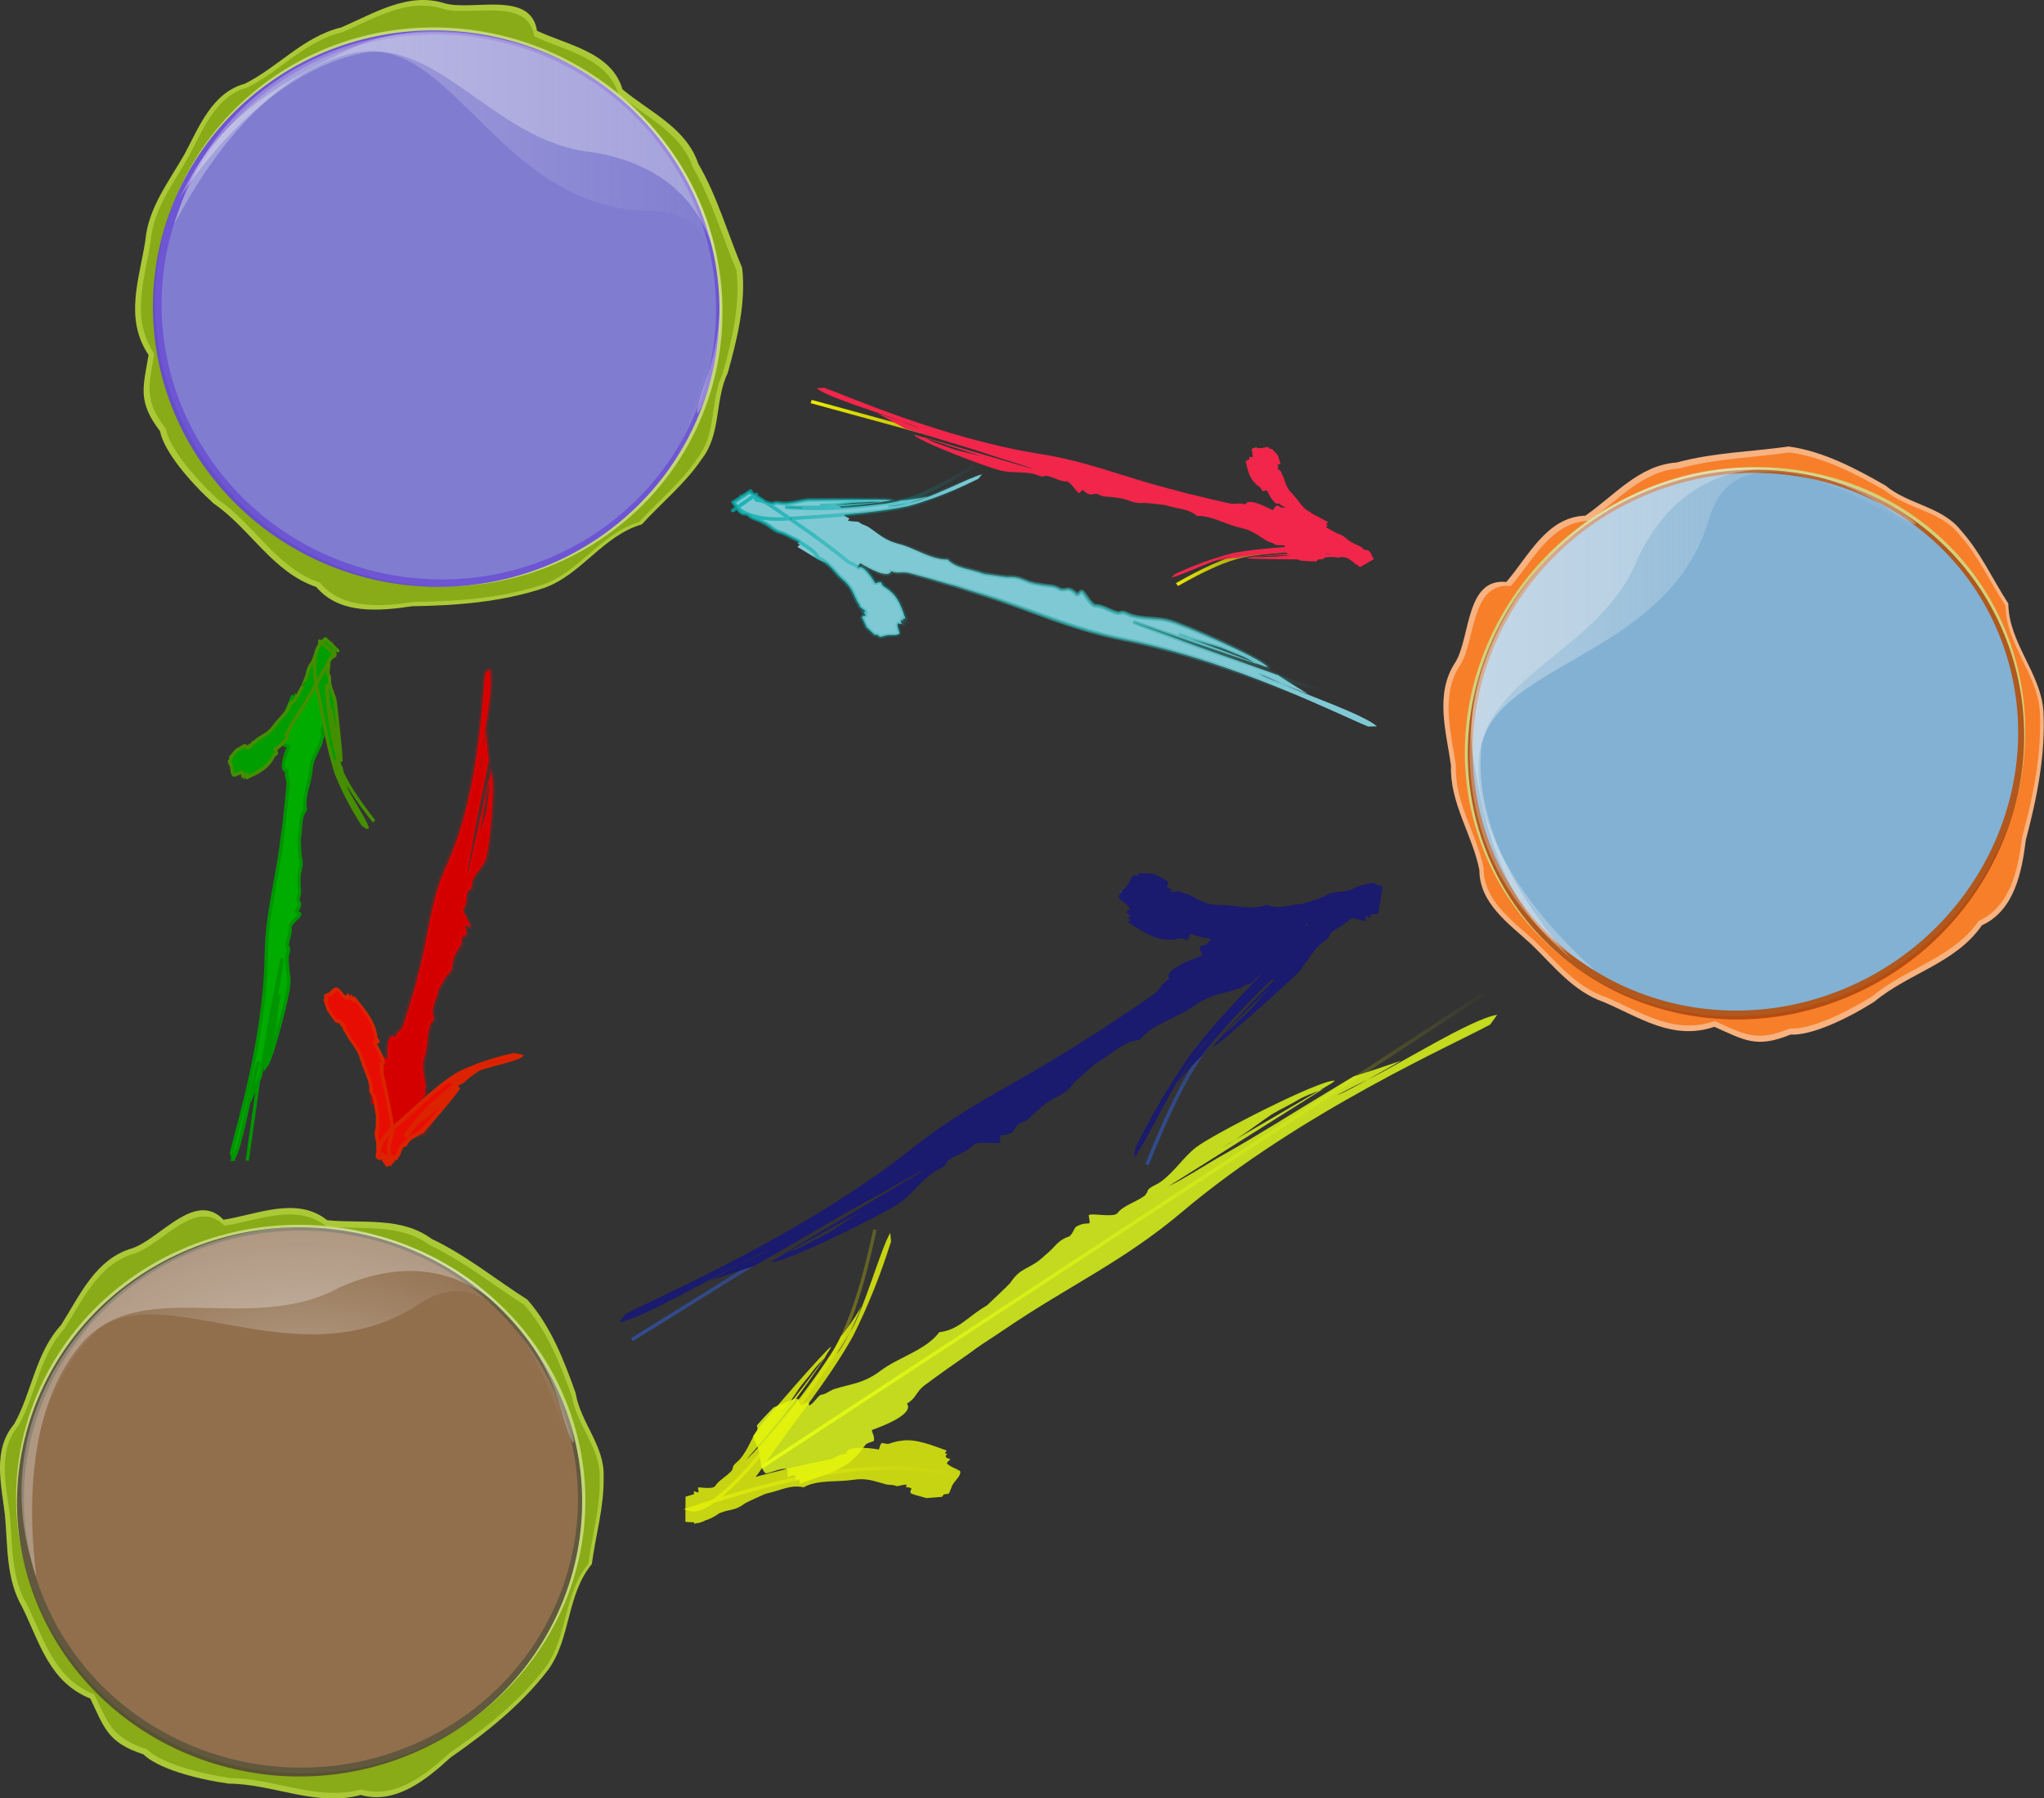 <?xml version="1.0" encoding="UTF-8"?>
<svg version="1.0" viewBox="0 0 528.61 464.96" xmlns="http://www.w3.org/2000/svg" xmlns:xlink="http://www.w3.org/1999/xlink">
<rect x="0" y="0" width="528.61" height="464.96" fill="#333333" stroke="none"/>
<defs>
<linearGradient id="j">
<stop stop-color="#3152a9" offset="0"/>
<stop stop-color="#3152a9" stop-opacity="0" offset="1"/>
</linearGradient>
<linearGradient id="a">
<stop stop-color="#eae900" offset="0"/>
<stop stop-color="#eae900" stop-opacity="0" offset="1"/>
</linearGradient>
<linearGradient id="i" x1="148.14" x2="291.03" y1="204.34" y2="204.34" gradientUnits="userSpaceOnUse" xlink:href="#j"/>
<linearGradient id="h" x1="181.46" x2="320.11" y1="222.54" y2="222.54" gradientUnits="userSpaceOnUse" xlink:href="#a"/>
<linearGradient id="g" x1="167.29" x2="218.63" y1="243.95" y2="243.95" gradientUnits="userSpaceOnUse" xlink:href="#a"/>
<linearGradient id="f" x1="252.09" x2="305.51" y1="179.35" y2="179.35" gradientUnits="userSpaceOnUse" xlink:href="#j"/>
<linearGradient id="e" x1="206.3" x2="303.64" y1="97.274" y2="97.274" gradientUnits="userSpaceOnUse" xlink:href="#a"/>
<linearGradient id="d" x1="275.48" x2="312.84" y1="104.05" y2="104.05" gradientUnits="userSpaceOnUse" xlink:href="#a"/>
<radialGradient id="b" cx="265.24" cy="123.86" r="45.958" gradientTransform="matrix(1 0 0 .336 0 82.286)" gradientUnits="userSpaceOnUse">
<stop stop-color="#31ada9" offset="0"/>
<stop stop-color="#31ada9" stop-opacity="0" offset="1"/>
</radialGradient>
<linearGradient id="c" x1="209.22" x2="247.1" y1="116.41" y2="116.41" gradientUnits="userSpaceOnUse">
<stop stop-color="#00ada9" offset="0"/>
<stop stop-color="#00ada9" stop-opacity="0" offset="1"/>
</linearGradient>
<radialGradient id="k" cx="93.455" cy="291.43" r="61.559" gradientTransform="matrix(1 0 0 .554 0 130.06)" gradientUnits="userSpaceOnUse">
<stop stop-color="#f8f8f8" offset="0"/>
<stop stop-color="#f8f8f8" stop-opacity="0" offset="1"/>
</radialGradient>
<linearGradient id="m" x1="66.033" x2="182.98" y1="51.057" y2="51.057" gradientUnits="userSpaceOnUse">
<stop stop-color="#f8f8f8" offset="0"/>
<stop stop-color="#f8f8f8" stop-opacity="0" offset="1"/>
</linearGradient>
<linearGradient id="l" x1="337.38" x2="445.75" y1="147.64" y2="147.64" gradientUnits="userSpaceOnUse">
<stop stop-color="#f8f8f8" offset="0"/>
<stop stop-color="#f8f8f8" stop-opacity="0" offset="1"/>
</linearGradient>
</defs>
<g transform="translate(-31.963 -27.893)">
<g transform="matrix(1.419 -.039 .043 1.547 -42.394 13.829)" stroke="url(#h)" stroke-width=".607">
<g stroke="url(#h)" stroke-width=".607">
<path d="m183.35 258.95 133.95-75.78" fill="none"/>
<path d="m319.6 186.78c-4.78 0.6-17.81 7.71-23.86 10.22-2.26 1.08-4 1.86-5.35 2.38-1.14 0.44 1.39-0.74 5.35-2.38 1.72-0.82 3.74-1.81 6.1-2.98-3.27 0.94-6.43 1.83-8.73 2.4-1.47 0.78-2.95 1.55-4.47 2.33-6.67 3.44-12.99 6.96-19.7 10.19-2.44 1.16-7.56 4.01-10.03 4.96l28.7-15.57-0.84 0.32-15.38 7.73c-0.85 0.47-1.72 0.92-2.65 1.34l2.65-1.34c2.23-1.23 4.28-2.6 6.66-4 1.51-0.79 3.37-1.51 4.89-2.31 1.24-0.63 2.54-0.97 3.83-1.42l2.29-1.16 0.65-0.44-0.04-0.01c-2.68-0.27-22.62 8.49-25.57 10.5-2.37 1.57-3.95 3.92-6.63 5.6-0.9 0.57-1.86 0.72-2.41 1.37 0.03 0.2-0.24 0.52-0.52 0.85-1.78 1.12-4.02 1.55-5.12 2.84-0.85 0.77-5.32-0.35-5.22 0.27 0.38 2.25 0.1 0.61-2.34 1.77-0.31 0.12-0.75 1.38-1.37 1.62-2.2 0.63-2.37 1.57-4.43 3.01-2.89 2.42-4.34 1.67-6.5 4.47-0.27 0.32-4.33 3.63-4.33 3.63-3.64 1.83-5.26 3.98-8.83 4.27-2.48 2.91-7.56 4-10.83 6.13-3.26 2.12-5.26 2.02-8.73 2.92-0.92 0.36-1.51 0.8-2.16 0.83-0.66 0.04-1.41 1.42-2.34 1.77l-0.1-0.61-1.24 0.48c-0.31 0.12-0.34-0.09-0.38-0.29-0.07-0.41-0.14-0.82-0.79-0.79-1.36 0.39-2.71 0.86-4.04 1.4-1.07 0.94-2.1 1.91-3.09 2.89 0.07 0.27 0.14 0.54 0.09 0.82l-0.83 0.97c0.1 0.62 0.52 1.11 0.59 1.52 0.89 1.4 0.27 3.6 1.44 4.68 0.38 0.29 2.51-0.75 3.85-0.61 0.34 0.09 0.14 0.82 0.24 1.44 1.2-0.69 1.62-0.19 1.41 0.55l0.62-0.24c0.03 0.2 0.13 0.82 0.13 0.82 3.44-1.11 7.6-1.84 10.18-4.14 0.58-0.44 1.41-1.41 1.96-2.06 0.27-0.32 1.23-0.48 1.54-0.6 0.21-0.73-0.2-1.22-0.31-1.84 2.51-0.75 7.81-2.57 6.53-4.26 1.82-0.92 1.65-1.94 3.44-3.06 2.35-1.52 5.38-3.37 8.38-5.17 1.59-1.06 3.22-1.93 4.83-2.85 0.6-0.35 1.19-0.69 1.74-1.01 11.99-7.01 21.81-10.69 32.75-18.71 22.08-16.18 50.89-26.93 57.01-29.85l1.31-1.59z" fill="#e3ff1a" fill-opacity=".82" stroke="url(#h)" stroke-width=".607"/>
</g>
</g>
<g transform="matrix(1.419 -.039 .043 1.547 -40.394 13.829)" stroke="url(#g)" stroke-opacity=".811" stroke-width=".607">
<g stroke="url(#g)" stroke-opacity=".811" stroke-width=".607">
<path d="m217.91 261.32c-15.47-3.85-32.65-0.41-49.32 4.3 5.48 1.78 21.53-17.75 26.18-24.07 4.41-5.99 7-14.22 9.02-21.76" fill="none"/>
<path d="m206.56 220.4c-1.87 2.68-5.09 12.58-7.84 16.43-0.96 1.5-1.67 2.65-2.4 3.4-0.57 0.65 0.7-0.87 2.4-3.4 0.66-1.17 1.44-2.56 2.21-4.25-1.35 1.97-2.77 3.77-3.93 4.94-0.56 1-1.19 1.98-1.92 2.92-3.16 4.16-6.51 8.05-10.2 11.76-1.34 1.35-4.2 4.32-5.7 5.42 5.48-5.28 10.6-11.09 15.17-17.1l-0.41 0.45c-2.52 3.09-5.22 6.1-7.98 9.02-0.46 0.5-0.93 1.01-1.44 1.5l1.44-1.5c1.18-1.34 2.19-2.73 3.4-4.24 0.78-0.91 1.79-1.86 2.54-2.79 0.64-0.74 1.36-1.33 2.04-1.99l1.04-1.41 0.26-0.46-0.03 0.01c-1.33 0.83-12.1 11.58-13.71 13.38-1.25 1.52-1.86 3.34-3.38 4.94-0.51 0.52-1.12 0.79-1.39 1.31 0.05 0.12-0.08 0.38-0.23 0.63-1.05 1.03-2.47 1.58-3.1 2.51-0.6 0.65-3.34-0.04-3.15 0.2 0.28 1.38-0.19 0.52-0.83 0.6-0.03-0.02 0.12 0 0.09 0.44-0.02 0.17-0.06 0.37-0.15 0.55l-0.03 0.07-0.02 0.04-0.01 0.01v0.02c0.02 1.92-0.07-4.3 0.06 4.31v-0.01l0.09-0.04 0.18-0.05c1.63-0.1 1.95-0.68 3.66-1.29 2.5-1.11 3.29-0.41 5.41-1.81 0.26-0.16 3.79-1.53 3.8-1.51 2.9-0.49 4.58-1.48 7-0.91 2.48-1.24 6.1-0.7 8.86-1.01 2.77-0.33 3.97 0.31 6.33 0.93 0.67 0.1 1.19 0.04 1.57 0.25s1.37-0.26 2.04-0.13l-0.2 0.36c0.22 0.04 0.66 0.12 0.88 0.19 0.22 0.05 0.14 0.17 0.08 0.28-0.14 0.23-0.28 0.46 0.08 0.69 0.88 0.32 1.79 0.53 2.69 0.8 0.94-0.02 1.91-0.12 2.85-0.14 0.09-0.15 0.19-0.3 0.35-0.4l0.87-0.1c0.26-0.32 0.31-0.71 0.49-0.93 0.26-1.01 1.74-1.72 1.73-2.69-0.03-0.29-1.71-0.75-2.37-1.4-0.15-0.19 0.35-0.42 0.62-0.74-1.03-0.22-1.01-0.62-0.5-0.86-0.23-0.09-0.48-0.14-0.48-0.15 0.09-0.11 0.36-0.44 0.36-0.44-2.57-0.9-5.57-2.2-8.31-1.84-0.58 0.02-1.55 0.25-2.19 0.44-0.32 0.08-1.01-0.14-1.26-0.17-0.45 0.33-0.39 0.72-0.59 1.09-1.92-0.4-6.15-0.79-5.93 0.53-1.54 0.04-1.79 0.72-3.36 0.92-2.08 0.32-4.69 0.78-7.25 1.27-1.38 0.35-2.74 0.56-4.08 0.85l-1.45 0.32c-2.51 0.58-4.85 1.1-7.11 1.61l-3.31 0.77-1.63 0.39-1.2 0.3-0.1 0.02-0.03 0.01c0.14-3.72-0.2 5.08-0.16 4.17h0.01l0.03 0.01 0.09 0.02 0.39 0.06c4.28 0.33 5.89-1.61 7.94-2.87 1.91-1.45 3.51-3.14 5.13-5.02 6.12-7.8 13.04-14.98 17.81-22.31 4.34-7.37 6.62-13.55 7.48-15.74l-0.11-1.44z" fill="#e6f60c" fill-opacity=".825" stroke="url(#g)" stroke-opacity=".811" stroke-width=".607"/>
</g>
</g>
<g transform="matrix(1.265 0 0 1.251 4.118 62.957)" stroke="url(#i)" stroke-opacity=".811" stroke-width=".715">
<g stroke="url(#i)" stroke-opacity=".811" stroke-width=".715">
<path d="m288.86 162.45-137.66 86.46" fill="none"/>
<path d="m148.64 245.29c5-0.9 18.4-9.04 24.65-11.99 2.33-1.26 4.13-2.17 5.53-2.79 1.18-0.52-1.43 0.85-5.53 2.79-1.77 0.95-3.85 2.09-6.28 3.45 3.4-1.18 6.68-2.29 9.07-3.01 1.51-0.9 3.04-1.78 4.61-2.68 6.86-3.95 13.36-7.98 20.27-11.73 2.52-1.34 7.78-4.59 10.34-5.72l-29.51 17.82 0.87-0.37 15.83-8.92c0.88-0.54 1.78-1.06 2.74-1.54l-2.74 1.54c-2.29 1.4-4.38 2.95-6.83 4.53-1.56 0.92-3.48 1.77-5.04 2.69-1.28 0.72-2.64 1.15-3.96 1.7l-2.37 1.33-0.66 0.5h0.04c2.83 0.13 23.42-10.12 26.44-12.38 2.43-1.77 3.99-4.3 6.74-6.2 0.92-0.64 1.92-0.85 2.47-1.56-0.04-0.21 0.23-0.56 0.51-0.91 1.83-1.28 4.16-1.84 5.26-3.25 0.87-0.85 5.62 0.05 5.48-0.58-0.49-2.32-0.13-0.63 2.39-1.98 0.32-0.14 0.74-1.48 1.38-1.76 2.28-0.78 2.42-1.77 4.53-3.39 2.93-2.68 4.48-1.98 6.64-5.01 0.28-0.35 4.4-4.02 4.4-4.02 3.75-2.12 5.36-4.44 9.11-4.95 2.48-3.17 7.78-4.59 11.12-6.99 3.35-2.4 5.45-2.4 9.06-3.54 0.96-0.43 1.56-0.92 2.24-0.99s1.42-1.55 2.38-1.98l0.14 0.64c0.32-0.15 0.96-0.43 1.28-0.57s0.36 0.07 0.41 0.28c0.08 0.42 0.17 0.84 0.86 0.77 1.41-0.48 2.81-1.05 4.19-1.69 1.08-1.04 2.13-2.1 3.13-3.19-0.09-0.27-0.17-0.54-0.13-0.84l0.83-1.05c-0.14-0.63-0.59-1.13-0.68-1.55-0.99-1.4-0.44-3.72-1.71-4.77-0.41-0.28-2.6 0.92-4.02 0.86-0.36-0.07-0.18-0.85-0.31-1.48-1.24 0.78-1.69 0.29-1.51-0.48l-0.64 0.28c-0.04-0.21-0.17-0.84-0.17-0.84-3.57 1.34-7.91 2.34-10.53 4.88-0.59 0.49-1.42 1.55-1.97 2.25-0.27 0.36-1.28 0.57-1.6 0.71-0.19 0.78 0.27 1.27 0.4 1.9-2.61 0.92-8.09 3.12-6.69 4.8-1.87 1.06-1.65 2.11-3.48 3.38-2.41 1.72-5.51 3.81-8.6 5.85-1.63 1.19-3.3 2.2-4.96 3.24-0.61 0.4-1.21 0.78-1.78 1.15-12.32 7.98-22.48 12.36-33.65 21.33-22.53 18.08-52.37 30.91-58.68 34.3l-1.31 1.73z" fill="#1a1a6f" stroke="url(#i)" stroke-opacity=".811" stroke-width=".715"/>
</g>
</g>
<g transform="matrix(1.258 .133 -.176 1.625 32.684 -36.981)" stroke="url(#f)" stroke-width=".715">
<g stroke="url(#f)" stroke-width=".715">
<path d="m252.32 161.38c15.98 4.23 34.35 1.13 52.3-3.25-5.62-1.93-24.16 17.46-29.59 23.74-5.14 5.96-8.55 14.21-11.31 21.78" fill="none"/>
<path d="m260.93 202.8c2.18-2.66 6.5-12.81 9.77-16.61 1.15-1.5 2.03-2.63 2.85-3.37 0.67-0.63-0.82 0.86-2.85 3.37-0.79 1.18-1.77 2.57-2.73 4.28 1.59-1.96 3.27-3.73 4.58-4.87 0.68-1.01 1.48-1.96 2.3-2.9 3.73-4.11 7.55-7.97 11.74-11.59 1.52-1.32 4.78-4.23 6.44-5.29-6.21 5.16-12.04 10.9-17.42 16.85l0.49-0.44c2.93-3.05 6.02-6.01 9.16-8.87 0.52-0.5 1.05-1.01 1.64-1.48l-1.64 1.48c-1.35 1.31-2.54 2.7-3.94 4.19-0.9 0.89-2.03 1.83-2.91 2.74-0.73 0.74-1.54 1.3-2.31 1.94-0.44 0.46-0.82 0.93-1.23 1.4l-0.32 0.47 0.03-0.01c1.5-0.77 13.7-11.29 15.56-13.06 1.43-1.5 2.25-3.37 3.98-4.94 0.57-0.51 1.23-0.76 1.56-1.28-0.04-0.13 0.13-0.38 0.3-0.64 1.19-1.01 2.73-1.48 3.47-2.43 0.69-0.64 3.48 0.24 3.32-0.04-0.17-1.48 0.26-0.5 0.87-0.53-0.03 0.11-0.13-0.11 0-0.64l0.12-0.34 0.08-0.17 0.02-0.02v-0.02c0.11-9.02 0.03-2.49 0.06-4.51h-0.01l-0.02 0.02-0.05 0.03c-0.14 0.08-0.27 0.13-0.39 0.14-1.72 0.05-2.08 0.64-3.91 1.22-2.68 1.06-3.48 0.32-5.78 1.7-0.27 0.16-4.06 1.47-4.06 1.45-3.07 0.43-4.88 1.4-7.4 0.74-2.66 1.22-6.46 0.57-9.37 0.83-2.94 0.28-4.18-0.41-6.66-1.1-0.71-0.12-1.26-0.06-1.65-0.29-0.4-0.22-1.46 0.24-2.16 0.09l0.22-0.36c-0.23-0.06-0.7-0.14-0.93-0.21-0.23-0.06-0.15-0.18-0.07-0.3 0.15-0.23 0.3-0.47-0.08-0.71-0.92-0.34-1.88-0.59-2.83-0.88-0.99 0-2.02 0.09-3 0.09-0.1 0.15-0.21 0.31-0.38 0.41l-0.92 0.08c-0.27 0.32-0.33 0.73-0.52 0.95-0.29 1.04-1.86 1.74-1.86 2.75 0.03 0.3 1.79 0.81 2.48 1.49 0.15 0.2-0.38 0.43-0.67 0.75 1.08 0.26 1.05 0.65 0.52 0.9 0.24 0.09 0.5 0.16 0.5 0.16-0.1 0.12-0.38 0.45-0.38 0.45 2.68 0.99 5.8 2.38 8.68 2.06 0.61 0 1.64-0.23 2.31-0.41 0.34-0.08 1.06 0.17 1.32 0.21 0.48-0.33 0.43-0.74 0.64-1.11 2.01 0.44 6.44 0.94 6.24-0.43 1.63-0.01 1.91-0.69 3.56-0.87 2.19-0.28 4.96-0.68 7.66-1.12 1.47-0.33 2.9-0.5 4.32-0.76 0.53-0.1 1.05-0.2 1.54-0.29 2.66-0.52 5.14-0.99 7.53-1.44l3.52-0.69 2.58-0.54 0.43-0.08 0.21-0.05 0.11-0.02 0.01-0.01c0.58-8.64 0.15-2.39 0.28-4.32h-0.01l-0.05-0.02-0.1-0.02c-4.52-0.65-6.32 1.29-8.57 2.46-2.09 1.41-3.96 3.04-5.78 4.9-7.12 7.73-14.94 14.8-20.66 22.06-5.29 7.35-8.24 13.68-9.35 15.91l-0.03 1.51z" fill="#1a1a6f" stroke="url(#f)" stroke-width=".715"/>
</g>
</g>
<g transform="matrix(1.406 .043 -.039 1.25 -45.046 18.101)" stroke="url(#e)" stroke-width=".715">
<g stroke="url(#e)" stroke-width=".715">
<path d="m303.39 110.06-97.09-26.257" fill="none"/>
<path d="m207.2 81.022c2.37 1.937 11.67 4.618 15.58 6.233 1.53 0.536 2.69 0.973 3.54 1.353 0.72 0.321-0.98-0.295-3.54-1.353-1.17-0.409-2.55-0.874-4.18-1.417 1.9 1.072 3.72 2.113 5.01 2.914l3.13 0.971c4.66 1.465 9.22 2.73 13.78 4.308 1.65 0.585 5.34 1.615 6.9 2.311l-20.45-5.942 0.52 0.24 10.64 3.471c0.61 0.172 1.22 0.366 1.84 0.598l-1.84-0.598c-1.6-0.451-3.19-0.75-4.94-1.198-1.07-0.322-2.24-0.846-3.31-1.168-0.86-0.281-1.6-0.723-2.39-1.104l-1.59-0.517-0.51-0.089 0.02 0.02c1 1.376 14.14 6.476 16.45 6.894 1.84 0.359 3.75-0.024 5.78 0.423 0.68 0.148 1.17 0.522 1.74 0.47 0.1-0.114 0.38-0.14 0.67-0.166 1.36 0.295 2.53 1.132 3.69 1.028 0.76 0.036 2.1 2.636 2.37 2.296 1.02-1.24 0.28-0.34 1.93 0.25 0.2 0.09 1.05-0.31 1.44-0.13 1.27 0.72 1.84 0.36 3.48 0.63 2.5 0.19 2.73 1.22 5.12 0.9 0.29-0.03 3.75 0.29 3.75 0.29 2.53 0.82 4.35 0.55 6.03 2.07 2.59-0.23 5.33 1.61 7.85 2.12 2.51 0.51 3.31 1.48 5.27 2.67 0.58 0.26 1.07 0.32 1.36 0.61 0.3 0.29 1.35-0.02 1.94 0.24l-0.28 0.34c0.19 0.09 0.58 0.26 0.78 0.35 0.19 0.09 0.1 0.2 0.01 0.31-0.19 0.23-0.37 0.45-0.07 0.74 0.78 0.45 1.61 0.85 2.46 1.21 0.96 0.05 1.9 0.08 2.84 0.07 0.11-0.16 0.22-0.32 0.39-0.43l0.86-0.08c0.28-0.34 0.36-0.76 0.55-0.99 0.35-1.08 1.76-1.83 1.82-2.89-0.01-0.31-1.46-0.81-1.96-1.5-0.11-0.2 0.36-0.45 0.64-0.79-0.87-0.23-0.79-0.66-0.32-0.91-0.19-0.09-0.39-0.18-0.39-0.18 0.1-0.11 0.37-0.45 0.37-0.45-2.05-1.07-4.21-2.66-6.52-2.76-0.48-0.06-1.35 0.01-1.92 0.07-0.29 0.02-0.78-0.35-0.97-0.44-0.48 0.25-0.56 0.68-0.84 1.02-1.47-0.81-4.69-2.41-5.02-1.02-1.27-0.4-1.73 0.16-3.08-0.14-1.81-0.37-4.07-0.89-6.3-1.44-1.23-0.23-2.39-0.57-3.56-0.891l-1.27-0.326c-8.82-2.243-14.94-5.057-23.84-6.333-17.93-2.574-35.91-10.858-40.06-12.311l-1.4 0.143z" fill="#f1264a" stroke="url(#e)" stroke-width=".715"/>
</g>
</g>
<g transform="matrix(1.405 -.064 .056 1.249 -58.673 49.582)" stroke="url(#d)" stroke-width=".715">
<g stroke="url(#d)" stroke-width=".715">
<path d="m291.85 90.34c3.55 10.17 11.29 17.76 19.45 24.47-1.05-3.8-16.27-3.07-21.01-2.55-4.49 0.5-9.43 3.06-13.84 5.58" fill="none"/>
<path d="m275.48 116.35c2.1-0.41 8.24-3.53 11.34-3.95 1.15-0.24 2.03-0.37 2.71-0.37 0.57 0.01-0.74 0.02-2.71 0.37-0.86 0.22-1.89 0.48-3.03 0.9 1.53-0.29 3.04-0.43 4.09-0.42 0.73-0.19 1.49-0.26 2.25-0.36 3.38-0.26 6.7-0.34 10.05-0.1 1.21 0.09 3.85 0.25 4.96 0.57-4.78-0.6-9.8-0.53-14.68-0.15l0.39 0.01c2.58-0.13 5.19-0.12 7.76-0.03 0.43 0.01 0.88 0.03 1.33 0.07l-1.33-0.07c-1.15 0-2.26 0.1-3.51 0.17-0.77 0.01-1.65-0.06-2.43-0.03-0.62 0.03-1.21-0.07-1.82-0.11-0.39 0.01-0.76 0.06-1.13 0.11l-0.34 0.08 0.02 0.01c0.96 0.24 10.68 0.79 12.19 0.89 1.25-0.03 2.43-0.46 3.81-0.34 0.45 0.05 0.8 0.25 1.17 0.18 0.05-0.08 0.23-0.09 0.41-0.11 0.88 0.15 1.6 0.67 2.17 0.71 0.79 0.24-0.33 1.48 0.25 0.92l0.1-0.03 0.04-0.01h0.03c1.33-0.79-3 1.78 3-1.78h-0.02c-0.08 0.02-0.11 0-0.14-0.06-0.05-0.13-0.09-0.41-0.51-0.82-0.09-0.1-0.7-0.13-0.89-0.34-0.56-0.78-1.01-0.73-1.91-1.38-1.41-0.88-1.25-1.52-2.75-2.09-0.17-0.07-2.05-1.41-2.05-1.41-1.22-1.26-2.27-1.82-2.68-3.23-1.56-0.79-2.23-2.89-3.34-4.12-1-1.322-1-2.133-1.42-3.514-0.13-0.384-0.31-0.63-0.31-0.894 0.01-0.262-0.59-0.603-0.72-0.986l0.27-0.021c-0.04-0.127-0.13-0.378-0.17-0.505-0.05-0.126 0.05-0.132 0.14-0.138 0.19-0.012 0.37-0.026 0.38-0.281l-0.41-1.635-1.04-1.378c-0.12 0.01-0.24 0.014-0.36-0.025l-0.37-0.395c-0.28-0.01-0.53 0.11-0.72 0.102-0.69 0.235-1.64-0.218-2.2 0.141-0.16 0.124 0.17 1.093 0.03 1.64-0.06 0.136-0.38-0.016-0.66-0.032 0.23 0.57-0.01 0.701-0.33 0.544 0.03 0.144 0.07 0.287 0.07 0.287-0.09-5e-3 -0.38-0.019-0.38-0.019 0.25 1.601 0.5 3.48 1.58 4.716 0.19 0.279 0.63 0.688 0.92 0.955 0.14 0.14 0.23 0.553 0.3 0.687 0.35 0.105 0.56-0.06 0.85-0.091 0.41 1.062 1.4 3.392 2.14 2.812 0.53 0.74 1 0.65 1.61 1.37 0.81 0.97 1.9 2.12 2.99 3.25 0.61 0.6 1.15 1.21 1.75 1.78l0.65 0.62c2.21 2.17 4.14 4.04 6.13 5.81l0.75 0.67 0.37 0.33 0.1 0.08 0.02 0.02v0.01c1.16-0.68-2.58 1.5 2.6-1.51l-0.02-0.04-0.04-0.1-0.19-0.4c-0.52-1.12-1.45-1.56-2.21-1.94-1.58-0.68-3.14-0.87-4.77-0.94-6.54 0.07-12.89-0.09-18.62 0.85-5.53 1.29-9.45 3.18-10.88 3.79l-0.63 0.7z" fill="#f1264a" stroke="url(#d)" stroke-width=".715"/>
</g>
</g>
<g transform="matrix(1.724 .145 -.125 1.542 -128.81 -42.978)" stroke="url(#b)" stroke-opacity=".811" stroke-width=".586">
<g stroke="url(#b)" stroke-opacity=".811" stroke-width=".586">
<path d="m220.02 112.48 90.68 23.46" fill="none"/>
<path d="m309.86 138.63c-2.21-1.82-10.9-4.23-14.55-5.71-1.43-0.48-2.52-0.88-3.31-1.23-0.67-0.3 0.92 0.26 3.31 1.23 1.09 0.38 2.38 0.8 3.9 1.29-1.78-0.99-3.48-1.96-4.68-2.71l-2.93-0.87c-4.35-1.33-8.6-2.46-12.87-3.89-1.54-0.54-4.98-1.46-6.44-2.1l19.1 5.34-0.49-0.22-9.93-3.14c-0.57-0.16-1.14-0.33-1.72-0.54l1.72 0.54c1.49 0.4 2.98 0.66 4.61 1.06 1 0.29 2.09 0.77 3.09 1.06 0.81 0.26 1.5 0.67 2.23 1.02l1.48 0.47 0.48 0.08-0.01-0.02c-0.95-1.31-13.21-5.97-15.38-6.33-1.71-0.31-3.49 0.09-5.39-0.3-0.64-0.13-1.1-0.48-1.63-0.42-0.09 0.11-0.35 0.14-0.62 0.17-1.27-0.26-2.37-1.04-3.44-0.92-0.72-0.02-1.97-2.5-2.23-2.17-0.94 1.22-0.26 0.33-1.8-0.2-0.18-0.08-0.98 0.31-1.34 0.15-1.19-0.67-1.72-0.31-3.25-0.54-2.34-0.14-2.55-1.12-4.78-0.77-0.27 0.03-3.5-0.21-3.5-0.21-2.36-0.74-4.06-0.45-5.63-1.89-2.41 0.28-4.98-1.45-7.33-1.89s-3.1-1.36-4.93-2.47c-0.54-0.24-1-0.29-1.27-0.56-0.28-0.27-1.26 0.04-1.8-0.2l0.25-0.33c-0.18-0.08-0.54-0.24-0.72-0.32-0.19-0.08-0.1-0.19-0.02-0.3 0.18-0.22 0.35-0.44 0.07-0.71-0.74-0.42-1.51-0.79-2.31-1.12-0.88-0.03-1.77-0.04-2.64-0.01-0.1 0.16-0.21 0.31-0.37 0.42l-0.8 0.09c-0.26 0.33-0.33 0.74-0.51 0.96-0.32 1.04-1.64 1.79-1.7 2.8 0.02 0.3 1.38 0.75 1.84 1.4 0.1 0.2-0.34 0.44-0.6 0.78 0.82 0.21 0.74 0.62 0.3 0.87 0.18 0.08 0.37 0.16 0.37 0.16-0.09 0.11-0.35 0.44-0.35 0.44 1.92 0.99 3.94 2.47 6.1 2.53 0.45 0.05 1.26-0.04 1.79-0.1 0.27-0.03 0.73 0.32 0.91 0.4 0.44-0.25 0.52-0.66 0.77-0.99 1.37 0.75 4.38 2.23 4.7 0.89 1.18 0.37 1.61-0.19 2.87 0.08 1.68 0.32 3.8 0.78 5.88 1.27 1.16 0.2 2.23 0.51 3.33 0.79l1.19 0.29c8.23 1.99 13.95 4.59 22.26 5.65 16.74 2.16 33.54 9.79 37.42 11.11l1.3-0.16z" fill="#7fc9d5" stroke="url(#b)" stroke-opacity=".811" stroke-width=".586"/>
</g>
</g>
<g transform="matrix(1.727 .097 -.085 1.544 -131.2 -32.436)" stroke="url(#c)" stroke-opacity=".811" stroke-width=".586">
<g stroke="url(#c)" stroke-opacity=".811" stroke-width=".586">
<path d="m235.1 130.66c-5.42-9.45-14.54-15.82-23.92-21.27 1.75 3.58 16.81 0.79 21.44-0.36 4.39-1.11 8.85-4.27 12.79-7.34" fill="none"/>
<path d="m246.6 103.03c-2.03 0.69-7.67 4.65-10.72 5.46-1.1 0.41-1.98 0.63-2.65 0.72-0.57 0.05 0.74-0.1 2.65-0.72 0.83-0.32 1.82-0.72 2.9-1.29-1.49 0.5-2.97 0.82-4.03 0.95-0.69 0.3-1.45 0.44-2.18 0.65-3.36 0.69-6.65 1.23-10.03 1.44-1.23 0.07-3.89 0.25-5.05 0.09 4.88-0.03 9.87-0.78 14.7-1.8l-0.4 0.03c-2.56 0.48-5.16 0.82-7.75 1.07l-1.34 0.11 1.34-0.11c1.15-0.15 2.24-0.4 3.48-0.63 0.77-0.12 1.66-0.17 2.43-0.31 0.62-0.1 1.23-0.08 1.84-0.13 0.38-0.07 0.76-0.14 1.12-0.24l0.32-0.13-0.02-0.01c-1.01-0.12-10.79 0.64-12.31 0.74-1.24 0.19-2.36 0.79-3.76 0.84-0.45 0.01-0.84-0.12-1.18-0.03-0.04 0.08-0.22 0.12-0.4 0.17-0.91-0.03-1.69-0.46-2.26-0.44-0.8-0.2 0.17-1.41-0.44-0.8l-0.02 0.01h-0.01c-5.69 4.99-1.58 1.38-2.85 2.5l0.07-0.05 0.11-0.07 0.16-0.08c0.07-0.03 0.11-0.01 0.14 0.05 0.08 0.12 0.16 0.39 0.65 0.72 0.11 0.09 0.73 0.03 0.95 0.21 0.7 0.69 1.14 0.57 2.14 1.08 1.56 0.66 1.52 1.32 3.11 1.65 0.18 0.05 2.29 1.08 2.29 1.08 1.43 1.07 2.58 1.46 3.24 2.78 1.69 0.55 2.74 2.52 4.08 3.56 1.23 1.15 1.38 1.95 2.05 3.25 0.2 0.36 0.43 0.58 0.47 0.84 0.05 0.26 0.7 0.5 0.9 0.86l-0.27 0.06c0.07 0.12 0.21 0.36 0.27 0.47 0.07 0.12-0.02 0.14-0.11 0.16-0.19 0.04-0.37 0.09-0.33 0.34l0.72 1.55 1.28 1.2c0.12-0.03 0.25-0.05 0.37-0.03l0.44 0.33c0.28-0.04 0.51-0.2 0.69-0.22 0.64-0.34 1.66-0.04 2.15-0.49 0.14-0.15-0.37-1.05-0.33-1.61 0.03-0.15 0.37-0.05 0.66-0.08-0.35-0.52-0.13-0.69 0.22-0.59-0.06-0.13-0.13-0.27-0.13-0.27 0.1-0.01 0.38-0.04 0.38-0.04-0.55-1.54-1.14-3.35-2.44-4.4-0.25-0.25-0.75-0.58-1.09-0.8-0.16-0.11-0.33-0.51-0.42-0.63-0.36-0.05-0.55 0.15-0.83 0.22-0.6-0.98-2.01-3.12-2.64-2.44-0.66-0.65-1.1-0.48-1.85-1.1-0.97-0.82-2.26-1.8-3.54-2.74-0.72-0.5-1.36-1.03-2.06-1.5l-0.76-0.52c-2.58-1.8-4.83-3.35-7.12-4.81l-1.29-0.81-0.22-0.14-0.05-0.03h-0.01c-1.02 0.85 2.29-1.9-2.3 1.89l0.02 0.04 0.03 0.04 0.13 0.18c0.67 1.06 1.68 1.5 2.49 1.74 1.69 0.49 3.28 0.48 4.92 0.33 6.52-0.93 12.88-1.65 18.46-3.3 5.35-2 8.97-4.44 10.3-5.24l0.52-0.78z" fill="#7fc9d5" stroke="url(#c)" stroke-opacity=".811" stroke-width=".586"/>
</g>
</g>
<g transform="matrix(-1.438 -1.13 -.787 .979 500.5 236.96)" fill="#e2182a">
<g fill="#e2182a">
<path d="m127.87 232.28 27.35-87.35"/>
<path d="m158.03 145.66c-1.98 2.17-4.77 10.54-6.43 14.07-0.56 1.38-1.01 2.43-1.4 3.2-0.33 0.65 0.3-0.89 1.4-3.2 0.42-1.05 0.9-2.29 1.46-3.76-1.1 1.72-2.16 3.37-2.98 4.54l-1.01 2.83c-1.52 4.19-2.84 8.29-4.47 12.41-0.61 1.49-1.68 4.8-2.4 6.21l6.18-18.41-0.25 0.48-3.6 9.59c-0.17 0.54-0.38 1.1-0.62 1.65l0.62-1.65c0.47-1.44 0.79-2.87 1.26-4.45 0.33-0.96 0.87-2.02 1.21-2.98 0.29-0.78 0.74-1.45 1.13-2.16l0.54-1.43 0.09-0.46-0.02 0.02c-1.4 0.93-6.66 12.79-7.11 14.86-0.37 1.66 0 3.35-0.47 5.17-0.16 0.61-0.54 1.06-0.49 1.57 0.11 0.08 0.14 0.34 0.16 0.59-0.31 1.22-1.17 2.29-1.07 3.31-0.04 0.69-2.69 1.96-2.35 2.19 1.25 0.87 0.35 0.24-0.26 1.73-0.09 0.18 0.3 0.93 0.12 1.28-0.74 1.15-0.38 1.65-0.67 3.12-0.21 2.24-1.25 2.47-0.95 4.59 0.03 0.26-0.32 3.36-0.32 3.36-0.85 2.27-0.59 3.89-2.15 5.43 0.22 2.3-1.68 4.81-2.21 7.06-0.53 2.26-1.52 3-2.74 4.78-0.27 0.53-0.33 0.96-0.63 1.23-0.29 0.28 0.01 1.2-0.26 1.73l-0.34-0.23c-0.09 0.17-0.27 0.52-0.36 0.7s-0.2 0.1-0.32 0.02c-0.22-0.16-0.45-0.32-0.74-0.05-0.46 0.72-0.88 1.46-1.25 2.24-0.06 0.85-0.09 1.69-0.09 2.53 0.17 0.09 0.33 0.19 0.43 0.34l0.07 0.76c0.34 0.24 0.78 0.3 1 0.46 1.09 0.29 1.84 1.53 2.91 1.55 0.32-0.01 0.83-1.32 1.53-1.79 0.2-0.1 0.46 0.31 0.8 0.55 0.24-0.78 0.67-0.72 0.92-0.31 0.09-0.17 0.18-0.35 0.18-0.35 0.12 0.08 0.46 0.32 0.46 0.32 1.1-1.86 2.72-3.84 2.85-5.9 0.06-0.43-0.01-1.2-0.06-1.71-0.02-0.25 0.36-0.7 0.45-0.88-0.25-0.42-0.68-0.48-1.02-0.71 0.83-1.34 2.47-4.26 1.06-4.52 0.43-1.14-0.14-1.53 0.17-2.75 0.39-1.62 0.94-3.65 1.51-5.66 0.25-1.11 0.6-2.15 0.93-3.2l0.35-1.15c2.34-7.92 5.23-13.46 6.6-21.43 2.75-16.07 11.28-32.34 12.78-36.09l-0.13-1.24z" fill="#d40000" stroke="#f90000" stroke-opacity=".199" stroke-width=".715"/>
</g>
</g>
<g transform="matrix(-1.438 -1.13 -.787 .979 502.07 235)">
<path d="m146.74 219.27c-9.53 4.69-16.21 13.21-22 22.05 3.59-1.48 1.59-16.42 0.67-21.03-0.87-4.37-3.75-8.95-6.57-13.01" fill="none"/>
<path d="m120.4 206.33c0.48 1.95 3.96 7.57 4.58 10.42 0.3 1.07 0.52 1.87 0.56 2.51 0.04 0.53-0.1-0.68-0.56-2.51-0.28-0.78-0.6-1.73-1.09-2.78 0.36 1.43 0.6 2.82 0.64 3.82 0.24 0.67 0.4 1.37 0.53 2.09 0.54 3.15 0.9 6.27 0.95 9.44 0.03 1.16 0.11 3.66-0.08 4.76 0.08-4.6-0.38-9.3-1.17-13.86l0.02 0.37c0.34 2.41 0.54 4.87 0.66 7.31 0.04 0.41 0.06 0.82 0.05 1.26l-0.05-1.26c-0.09-1.08-0.29-2.12-0.47-3.29-0.07-0.73-0.07-1.57-0.17-2.29-0.06-0.6-0.01-1.16-0.02-1.73l-0.2-1.05-0.11-0.32v0.02c-0.21 0.92 0.01 10.16 0.09 11.61 0.14 1.18 0.74 2.25 0.77 3.58 0.02 0.44-0.13 0.81-0.03 1.14 0.08 0.04 0.13 0.21 0.18 0.38 0 0.88-0.43 1.7-0.33 2.34 0.01 0.55-0.31 0.49-0.06 0.41 0.9 0.65 0.88 0.08 0.2 1.02l0.4 0.09 0.1-0.23 0.1 0.54c-2.11-2.02 1.15 0.57 0.64 0.08l-0.06 0.03-0.11-0.17 0.07-0.06-0.06-0.06-0.26 0.91c0.03-0.18-0.15-0.77-0.05-0.87 0.74-0.69 1.3 0.42 1.83-0.55 0.67-1.51 1.4-1.48 1.76-2.97 0.01-0.08 0.2-0.48 0.43-0.91 0.31-0.61 0.69-1.3 0.7-1.3 1.16-1.36 1.49-2.51 2.94-3.17 0.6-1.58 2.64-2.7 3.78-3.96 1.18-1.25 2.1-1.36 3.46-2.05 0.36-0.24 0.6-0.44 0.88-0.49s0.55-0.65 0.93-0.85l0.07 0.25c0.12-0.07 0.38-0.2 0.5-0.26 0.13-0.07 0.15 0.02 0.17 0.1 0.04 0.16 0.09 0.33 0.35 0.29 0.56-0.22 1.08-0.51 1.65-0.71l1.3-1.2c-0.02-0.11-0.05-0.22-0.02-0.34l0.36-0.41c-0.03-0.25-0.19-0.46-0.2-0.63-0.35-0.58 0.01-1.53-0.45-1.98-0.15-0.12-1.14 0.36-1.74 0.34-0.15-0.03-0.03-0.34-0.05-0.61-0.58 0.33-0.75 0.13-0.63-0.19l-0.3 0.12c0-0.09-0.03-0.35-0.03-0.35-1.69 0.53-3.62 1.19-4.79 2.4-0.26 0.25-0.66 0.71-0.86 1.06-0.11 0.17-0.53 0.34-0.67 0.43-0.06 0.34 0.15 0.5 0.23 0.76-1.1 0.57-3.35 2.01-2.61 2.57-0.7 0.64-0.53 1.05-1.19 1.76-0.9 0.93-1.86 2.24-2.91 3.44l-1.57 2.01-0.55 0.72c-1.89 2.52-1.13 3.45-2.69 5.64l-0.9 1.53 0.58 0.31c0.79-0.27-0.8 0.3-0.32 0.2l0.4-0.64-0.66-1.55 0.02 1.39 0.29 0.52 0.36 0.05 0.24-0.45c0.59-0.39 0.69 1.03 1.02 0.61 0.41-0.79 0.64-1.55 0.76-2.27 0.26-1.47 0.29-2.92 0.12-4.43-0.83-6.05-1.12-12.08-2.49-17.33-1.64-5.07-3.71-8.68-4.41-9.99l-0.75-0.56z" fill="#e80d03" stroke="#db2300" stroke-width=".593"/>
</g>
<g transform="matrix(1.259 -.139 .129 1.357 -67.671 18.828)" fill="#00b600" stroke="#009500" stroke-width=".685">
<g fill="#00b600" stroke="#009500" stroke-width=".685">
<path d="m128.19 150.59-22.72 88.09"/>
<path d="m102.63 238.08c1.86-2.24 4.2-10.7 5.68-14.28 0.48-1.4 0.88-2.46 1.23-3.24 0.3-0.66-0.26 0.89-1.23 3.24-0.37 1.06-0.78 2.32-1.27 3.81 1.01-1.77 1.99-3.45 2.75-4.65l0.86-2.86c1.29-4.24 2.39-8.37 3.81-12.54 0.52-1.51 1.42-4.85 2.06-6.29l-5.2 18.58 0.22-0.48 3.09-9.69c0.15-0.55 0.32-1.11 0.53-1.68l-0.53 1.68c-0.39 1.45-0.63 2.89-1.01 4.48-0.29 0.96-0.77 2.04-1.06 3.01-0.24 0.79-0.66 1.48-1.02 2.2l-0.46 1.45-0.07 0.46 0.02-0.02c1.35-0.99 5.99-13.01 6.32-15.1 0.29-1.66-0.17-3.32 0.2-5.16 0.12-0.61 0.48-1.08 0.41-1.58-0.12-0.08-0.16-0.33-0.2-0.58 0.25-1.23 1.05-2.33 0.9-3.35 0.01-0.68 2.58-2.05 2.23-2.28-1.3-0.81-0.35-0.21 0.17-1.73 0.08-0.17-0.35-0.9-0.19-1.26 0.69-1.18 0.29-1.66 0.5-3.13 0.1-2.24 1.13-2.52 0.71-4.61-0.04-0.26 0.15-3.36 0.15-3.36 0.73-2.3 0.38-3.89 1.86-5.5-0.34-2.27 1.42-4.85 1.83-7.11 0.41-2.27 1.37-3.05 2.48-4.88 0.25-0.54 0.29-0.97 0.57-1.25 0.28-0.29-0.07-1.19 0.17-1.73l0.35 0.22 0.32-0.72c0.09-0.18 0.2-0.1 0.32-0.03 0.24 0.15 0.47 0.3 0.75 0.01 0.42-0.73 0.8-1.49 1.13-2.28 0.01-0.85 0-1.69-0.05-2.52-0.17-0.08-0.33-0.17-0.45-0.31l-0.11-0.76c-0.35-0.23-0.79-0.27-1.02-0.42-1.1-0.23-1.92-1.43-2.99-1.41-0.31 0.03-0.76 1.36-1.43 1.86-0.2 0.1-0.47-0.3-0.83-0.52-0.2 0.79-0.63 0.75-0.91 0.35l-0.16 0.36c-0.12-0.08-0.47-0.3-0.47-0.3-1 1.9-2.52 3.93-2.53 5.99-0.05 0.43 0.06 1.19 0.14 1.7 0.04 0.25-0.32 0.71-0.4 0.9 0.27 0.4 0.7 0.44 1.06 0.66-0.76 1.36-2.25 4.33-0.83 4.54-0.36 1.14 0.23 1.52-0.02 2.74-0.3 1.62-0.75 3.67-1.21 5.69-0.19 1.12-0.49 2.16-0.76 3.23l-0.28 1.15c-1.92 7.99-4.52 13.63-5.47 21.62-1.9 16.1-9.56 32.66-10.86 36.45l0.2 1.23z" fill="#00ac00" stroke="#009500" stroke-width=".685"/>
</g>
</g>
<g transform="matrix(1.259 -.139 .129 1.357 -67.413 21.542)" stroke="#448e00" stroke-width=".685">
<g stroke="#448e00" stroke-width=".685">
<path d="m109.97 163.22c9.54-4.66 16.26-13.16 22.09-21.98-3.6 1.46-1.66 16.42-0.77 21.03 0.85 4.38 3.72 8.97 6.51 13.04" fill="none"/>
<path d="m136.25 176.25c-0.48-1.95-3.93-7.59-4.54-10.44-0.29-1.07-0.51-1.87-0.54-2.51-0.05-0.53 0.09 0.68 0.54 2.51 0.28 0.78 0.59 1.73 1.08 2.79-0.35-1.43-0.59-2.82-0.62-3.83-0.24-0.67-0.39-1.37-0.53-2.08-0.52-3.16-0.86-6.28-0.9-9.46-0.03-1.15-0.1-3.66 0.1-4.76-0.1 4.61 0.34 9.31 1.1 13.88l-0.02-0.38c-0.32-2.41-0.51-4.87-0.62-7.31-0.03-0.41-0.06-0.83-0.04-1.26l0.04 1.26c0.09 1.08 0.28 2.12 0.45 3.29 0.07 0.73 0.07 1.57 0.16 2.3 0.07 0.59 0.01 1.15 0.01 1.72l0.2 1.06 0.11 0.31v-0.01c0.21-0.93 0.04-10.16-0.03-11.62-0.14-1.18-0.74-2.25-0.76-3.58-0.01-0.44 0.13-0.81 0.04-1.15-0.08-0.03-0.13-0.2-0.18-0.37 0.01-0.89 0.44-1.7 0.34-2.34-0.01-0.55 1.66-1.13 1.41-1.05-0.9-0.65 0.29 0.04-0.4-0.67l-0.01-0.03-0.01-0.01v-0.01c2.1 2.02-2.86-2.77-2.35-2.27l-0.01 0.01-0.02 0.1-0.03 0.25c-0.02 0.18-0.05 0.37-0.15 0.48-0.74 0.69-0.63 1.08-1.17 2.05-0.68 1.5-1.4 1.47-1.77 2.96-0.03 0.19-1.12 2.22-1.14 2.2-1.17 1.37-1.5 2.51-2.96 3.16-0.6 1.59-2.64 2.7-3.79 3.96-1.19 1.24-2.1 1.35-3.47 2.03-0.36 0.24-0.6 0.44-0.88 0.49s-0.55 0.65-0.94 0.85l-0.06-0.25c-0.13 0.07-0.38 0.2-0.51 0.26-0.12 0.06-0.14-0.02-0.16-0.1-0.05-0.17-0.09-0.33-0.36-0.29-0.56 0.21-1.07 0.5-1.65 0.7l-1.3 1.19c0.02 0.11 0.05 0.22 0.02 0.34l-0.37 0.41c0.03 0.26 0.19 0.46 0.21 0.64 0.34 0.58-0.02 1.53 0.43 1.98 0.16 0.12 1.14-0.37 1.75-0.34 0.15 0.03 0.03 0.35 0.05 0.61 0.58-0.32 0.75-0.12 0.62 0.2 0.15-0.06 0.3-0.13 0.3-0.13 0.01 0.09 0.03 0.35 0.03 0.35 1.69-0.52 3.62-1.17 4.8-2.38 0.26-0.25 0.66-0.71 0.87-1.06 0.11-0.17 0.53-0.34 0.66-0.42 0.06-0.34-0.14-0.51-0.22-0.76 1.1-0.57 3.36-2.01 2.62-2.57 0.7-0.64 0.54-1.04 1.2-1.75 0.9-0.94 1.87-2.23 2.92-3.44l1.58-2 0.56-0.72c1.89-2.51 3.56-4.66 5.12-6.85l0.3-0.41v-0.01c1.69 1.83-2.31-2.5-1.9-2.05l-0.01 0.01-0.03 0.01-0.05 0.03-0.11 0.06-0.2 0.13-0.41 0.27c-0.58 0.39-0.69 0.78-1.02 1.2-0.41 0.79-0.65 1.55-0.77 2.28-0.27 1.46-0.3 2.91-0.14 4.42 0.79 6.05 1.06 12.09 2.41 17.35 1.61 5.07 3.67 8.69 4.36 10.01l0.76 0.56z" fill="#009e00" stroke="#448e00" stroke-width=".685"/>
</g>
</g>
<g transform="matrix(1.265 0 0 1.251 -13.594 27.939)" label="Layer 1">
<path d="m81.708 252.1c6.874-1.08 15-4.92 21.192 0.1 7.26 0.73 15.12-0.8 21.36 3.86 7.03 3.36 13.08 8.38 19.59 12.58 4.77 5.47 7.47 12.52 9.84 19.27 1.01 6.19 6.05 11.02 5.72 17.44 0.13 6.07-1.62 11.97-2.41 17.95-5.21 6.35-4.24 15.43-8.96 21.89-5.46 7.22-12.61 12.94-19.98 18.13-4.85 4.49-11.17 9.74-18.31 7.69-9.12 2.53-17.964-2.31-26.992-2.34-6.658-0.95-14.451-3.11-17.44-6.06-7.264-2.41-7.961-5.4-10.837-11.53-8.41-3.4-10.362-11.6-13.911-18.87-3.371-5.89-2.953-12.6-3.548-19.06-0.727-6.19-2.594-13.49 1.867-18.77 3.669-6.63 4.335-14.68 9.595-20.5 3.807-6.03 7.023-13.7 14.592-15.89 5.706-1.98 12.82-12.02 18.632-5.89z" fill="#abc936" nodetypes="cccccccccccccccccccc"/>
<path d="m81.893 253.35c6.772-1.04 14.772-4.78 20.887 0.15 7.16 0.73 14.9-0.75 21.06 3.83 6.94 3.31 12.92 8.24 19.34 12.36 4.72 5.38 7.39 12.29 9.74 18.91 1.02 6.06 6 10.81 5.69 17.09 0.14 5.95-1.57 11.71-2.33 17.57-5.13 6.21-4.15 15.11-8.79 21.42-5.35 7.06-12.39 12.65-19.64 17.71-4.76 4.39-10.98 9.51-18.03 7.49-8.97 2.46-17.706-2.3-26.604-2.35-6.565-0.95-14.25-3.09-17.202-5.98-7.166-2.38-7.859-5.3-10.711-11.32-8.295-3.34-10.24-11.39-13.755-18.52-3.336-5.77-2.941-12.34-3.543-18.67-0.732-6.06-2.588-13.22 1.794-18.38 3.599-6.49 4.236-14.36 9.406-20.06 3.736-5.89 6.889-13.4 14.343-15.52 5.616-1.93 12.601-11.74 18.345-5.73z" fill="#88ab17" nodetypes="cccccccccccccccccccc"/>
<g transform="matrix(.932 0 0 1 10.775 -4)" cx="359.939" cy="393.927" rx="197.071" ry="197.071" type="arc">
<path d="m152.12 332.5c-11.16 29.56-46.65 45.18-79.268 34.88-32.621-10.31-50.023-42.63-38.868-72.19 11.155-29.57 46.642-45.18 79.266-34.88 32.62 10.31 50.02 42.63 38.87 72.19z" fill="#cdde87" opacity=".859"/>
<path d="m151.36 332.93c-11.18 29.63-46.46 45.37-78.81 35.15-32.348-10.22-49.506-42.52-38.327-72.15 11.182-29.63 46.468-45.37 78.817-35.16 32.35 10.22 49.5 42.53 38.32 72.16z" fill="#514435" opacity=".859"/>
</g>
<path cx="359.939" cy="393.927" rx="197.071" ry="197.071" d="m151.07 327.98c-10.19 28.97-42.42 44.34-71.991 34.32-29.566-10.02-45.272-41.62-35.08-70.59 10.191-28.97 42.422-44.33 71.991-34.32 29.56 10.02 45.27 41.62 35.08 70.59z" fill="#916f4d" type="arc"/>
<g transform="matrix(.932 0 0 1 10.775 -4)" nodetypes="csssccccc">
<path d="m33.753 325.9c-4.227-14.21-1.408-28.79 6.554-40.82 7.819-11.82 20.599-21.18 36.535-25.31s32.058-2.27 45.278 4.09c13.47 6.48 23.94 17.61 28.17 31.82 8.37 28.16-1.7-45.29-48.76-25.57-19.813 10.19-43.833-3.02-57.012 12.11-18.21 20.9-5.904 60.01-10.765 43.68" fill="#f1f1f4" opacity=".314"/>
<path d="m32.258 321.21c-2.048-15.31 4.902-28.8 12.927-41.33 7.697-12.03 24.573-20.09 41.245-22.11 16.67-2.01 34.41 3.21 45.05 11.71 11.83 9.45 20.64 21.68 22.69 36.99 4.06 30.35-6.35-50.97-35.11-32.98-25.998 16.31-55.914-5.55-70.6 5.41-21.561 19.05-13.849 59.91-16.202 42.31" fill="url(#k)" opacity=".367"/>
</g>
<path d="m343.97 120.26c4.52-5.28 8.24-13.45 16.15-13.7 5.98-4.18 10.96-10.439 18.68-10.995 7.48-2.057 15.28-2.221 22.9-3.304 7.12 1.002 13.67 4.54 19.78 8.069 4.72 3.98 11.63 4.33 15.48 9.35 3.97 4.48 6.41 10.04 9.63 15.04 0.1 8.16 6.63 14.34 7.18 22.26 0.46 8.95-1.31 17.9-3.59 26.58-0.81 6.53-2.27 14.57-8.99 17.68-5.31 7.82-15.11 9.95-21.99 15.79-5.66 3.62-12.96 7.06-17.11 6.79-7.05 2.92-9.49 1.13-15.59-1.6-8.55 2.92-15.27-1.96-22.61-5.11-6.32-2.23-10.28-7.53-14.86-11.99-4.51-4.18-10.59-8.44-10.57-15.3-1.45-7.36-6.08-13.83-5.81-21.62-0.96-7-3.41-14.84 0.94-21.41 3.06-5.2 2.05-17.35 10.38-16.53z" fill="#f7b280" nodetypes="cccccccccccccccccccc"/>
<path d="m344.91 121.08c4.47-5.19 8.16-13.2 15.95-13.47 5.9-4.11 10.83-10.252 18.43-10.818 7.38-2.036 15.07-2.217 22.57-3.3 7.02 0.962 13.47 4.409 19.47 7.848 4.64 3.89 11.46 4.21 15.23 9.12 3.91 4.38 6.29 9.82 9.46 14.71 0.07 7.99 6.49 14.03 7.01 21.78 0.44 8.77-1.34 17.54-3.61 26.05-0.81 6.4-2.26 14.28-8.9 17.35-5.25 7.68-14.91 9.78-21.7 15.53-5.59 3.56-12.79 6.95-16.88 6.7-6.96 2.87-9.35 1.13-15.36-1.53-8.43 2.89-15.04-1.88-22.26-4.95-6.22-2.16-10.12-7.34-14.62-11.7-4.43-4.08-10.41-8.24-10.37-14.96-1.41-7.21-5.96-13.53-5.67-21.16-0.93-6.86-3.33-14.54 0.97-20.98 3.04-5.1 2.07-17 10.28-16.22z" fill="#f77f2a" nodetypes="cccccccccccccccccccc"/>
<g transform="matrix(.918 0 0 1 27.079 0)" cx="359.939" cy="393.927" rx="197.071" ry="197.071" type="arc">
<path d="m456.86 131.48c11.97 28.94-4.53 62.17-36.85 74.22-32.31 12.04-68.2-1.66-80.16-30.6s4.54-62.17 36.85-74.22c32.31-12.044 68.2 1.65 80.16 30.6z" fill="#cdde87" opacity=".859"/>
<path d="m456.58 132.26c11.99 29-4.26 62.21-36.31 74.15-32.04 11.95-67.73-1.89-79.72-30.9s4.27-62.21 36.31-74.16c32.04-11.94 67.74 1.89 79.72 30.91z" fill="#aa440f" opacity=".859"/>
</g>
<path cx="359.939" cy="393.927" rx="197.071" ry="197.071" d="m445.08 132.09c10.76 28.36-3.9 60.85-32.74 72.56s-60.94-1.79-71.71-30.15c-10.76-28.37 3.9-60.85 32.74-72.56s60.94 1.79 71.71 30.15z" fill="#82b1d3" type="arc"/>
<g transform="matrix(.918 0 0 1 27.079 0)" nodetypes="csssccccc">
<path d="m361.02 198.28c-13.13-8.1-21.1-20.74-23.33-34.6-2.19-13.6 1.15-28.37 10.57-41.13 9.41-12.77 23.13-21.14 37.74-24.387 14.89-3.308 30.7-1.302 43.84 6.797 26.04 16.04-32.8-32.946-55.36 10.37-8.19 19.66-35.89 24.31-35.53 43.66 0.5 26.72 37.18 48.6 22.07 39.29" fill="#f1f1f4" opacity=".314"/>
<path d="m356.62 195.67c-12.23-10.24-16.26-24.58-18.78-38.84-2.44-13.7 4.97-29.98 16.42-41.59 11.45-11.62 28.76-18.465 42.87-18.539 15.69-0.081 30.99 3.759 43.22 13.999 24.23 20.31-40.35-34.39-50.01-3.46-8.7 28-46.96 29.74-50.66 46.86-3.37 27.37 30.99 53.35 16.94 41.57" fill="url(#l)" opacity=".367"/>
</g>
<path d="m145.8 6.329c6.31 2.999 15.24 4.41 17.48 12.108 5.6 4.72 12.98 7.904 15.47 15.326 3.9 6.791 6.02 14.407 8.99 21.588 0.81 7.271-1.01 14.678-2.93 21.644-2.71 5.725-1.32 12.616-5.27 17.773-3.39 5.132-8.22 9.052-12.31 13.592-7.97 2.33-12.38 10.45-20 13.15-8.67 2.92-17.87 3.63-26.95 3.77-6.6 1-14.85 1.78-19.59-3.97-8.994-3.07-13.541-12.12-20.998-17.26-4.965-4.574-10.174-10.797-10.955-14.945-4.627-6.132-3.491-9.011-2.347-15.756-5.011-7.597-1.914-15.54-0.674-23.611 0.593-6.82 4.792-12.168 8.012-17.891 2.953-5.569 5.606-12.713 12.328-14.576 6.85-3.448 12.023-9.772 19.724-11.64 6.61-2.862 13.69-7.431 21.21-4.96 5.86 1.579 17.52-2.747 18.81 5.658z" fill="#abc936" nodetypes="cccccccccccccccccccc"/>
<path d="m145.23 7.477c6.21 2.972 14.98 4.393 17.21 11.974 5.5 4.664 12.76 7.822 15.23 15.133 3.85 6.693 5.96 14.192 8.91 21.267 0.82 7.156-0.94 14.434-2.8 21.278-2.64 5.622-1.24 12.404-5.11 17.463-3.3 5.036-8.03 8.868-12.02 13.318-7.81 2.27-12.12 10.24-19.58 12.87-8.49 2.84-17.53 3.5-26.44 3.61-6.47 0.95-14.56 1.69-19.23-3.99-8.841-3.04-13.336-11.96-20.673-17.05-4.892-4.513-10.025-10.654-10.808-14.737-4.563-6.049-3.459-8.877-2.362-15.508-4.946-7.491-1.937-15.293-0.751-23.228 0.558-6.705 4.656-11.951 7.796-17.567 2.877-5.467 5.453-12.485 12.042-14.292 6.709-3.366 11.763-9.568 19.316-11.376 6.48-2.791 13.4-7.258 20.79-4.8 5.76 1.575 17.18-2.637 18.48 5.635z" fill="#88ab17" nodetypes="cccccccccccccccccccc"/>
<g transform="matrix(.947 0 0 1 9.961 0)" cx="359.939" cy="393.927" rx="197.071" ry="197.071" type="arc">
<path d="m159.07 110.2c-27.03 18.73-65.427 12.97-85.766-12.87-20.34-25.837-14.917-61.967 12.112-80.698 27.024-18.731 65.424-12.971 85.764 12.867 20.34 25.836 14.92 61.966-12.11 80.701z" fill="#cdde87" opacity=".859"/>
<path d="m158.2 110.16c-27.09 18.77-65.405 13.22-85.574-12.4s-14.557-61.61 12.535-80.384c27.089-18.774 65.399-13.225 85.569 12.396s14.56 61.609-12.53 80.388z" fill="#6040e2" opacity=".859"/>
</g>
<path cx="359.939" cy="393.927" rx="197.071" ry="197.071" d="m159.62 108.89c-25.08 18.35-60.59 12.87-79.313-12.24-18.724-25.114-13.568-60.354 11.514-78.709 25.079-18.354 60.589-12.875 79.319 12.24 18.72 25.115 13.57 60.354-11.52 78.709z" fill="#807dd0" type="arc"/>
<g transform="matrix(.947 0 0 1 9.961 0)" nodetypes="csssccccc">
<path d="m66.598 42.092c5.174-14.072 16.317-24.728 30.106-30.54 13.546-5.708 29.636-6.746 45.136-1.76 15.49 4.985 27.5 15.062 34.42 27.354 7.06 12.517 8.84 27.33 3.66 41.402-10.25 27.892 26.09-38.625-24.23-47.088-22.33-1.991-33.9-25.696-53.82-20.061-27.528 7.787-41.221 46.874-35.272 30.693" fill="#f1f1f4" opacity=".314"/>
<path d="m68.219 37.401c7.618-13.836 21.472-21.404 35.611-27.594 13.58-5.959 32.22-3.747 47.04 3.392 14.81 7.139 26.11 20.87 29.62 33.576 3.91 14.128 3.67 28.988-3.95 42.824-15.1 27.421 25.75-45.832-8.61-46.049-31.09-0.161-42.21-34.194-60.83-32.835-29.138 4.473-47.641 42.596-38.881 26.686" fill="url(#m)" opacity=".367"/>
</g>
</g>
</g>
</svg>
